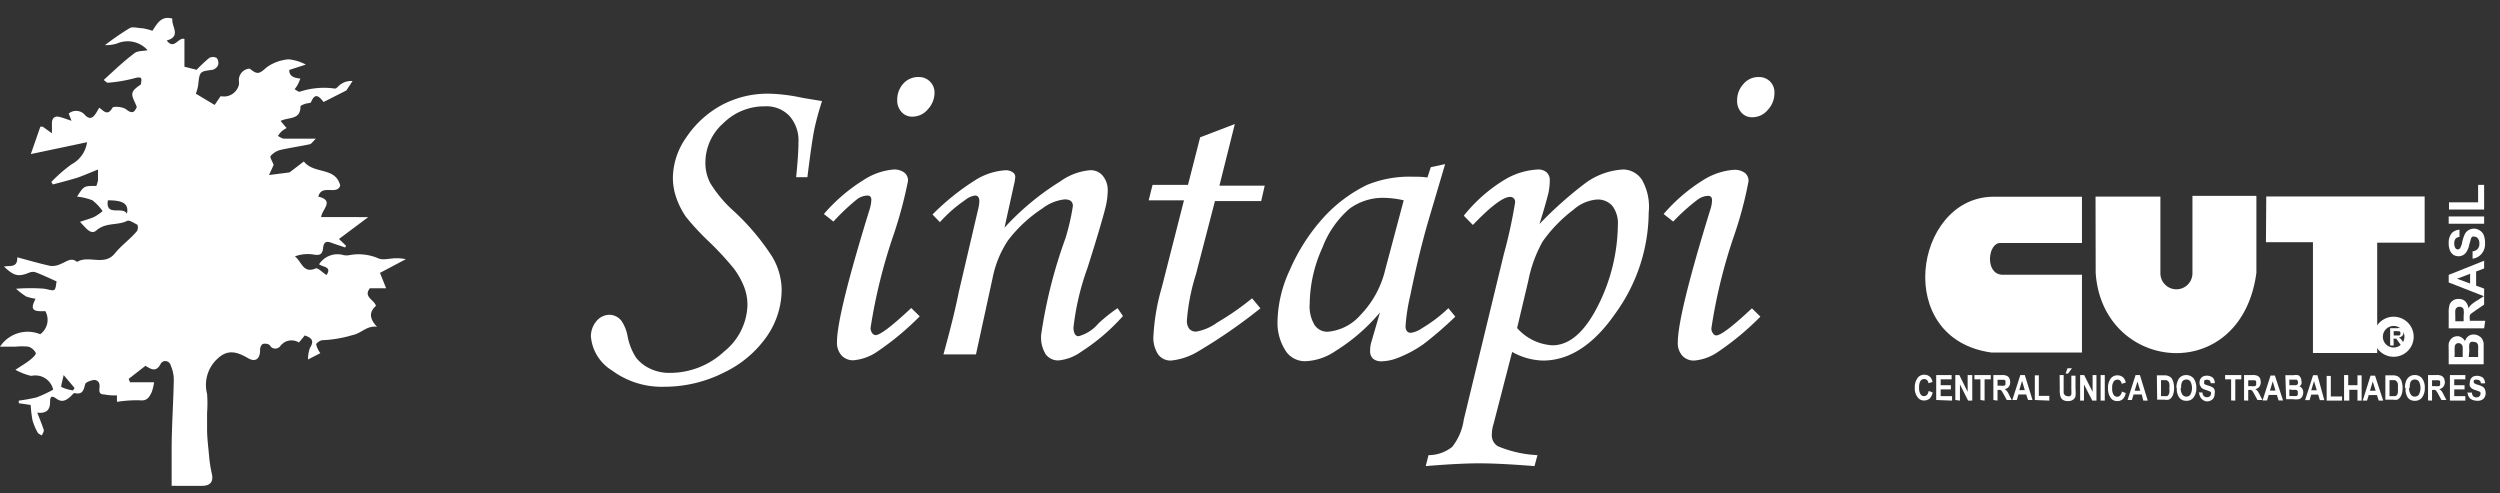 <svg id="Layer_1" data-name="Layer 1" xmlns="http://www.w3.org/2000/svg" viewBox="0 0 162.25 32"><rect x="0" y="0" width="162.25" height="32" fill="#333333" stroke="none"/><defs><style>.cls-1,.cls-2{fill:#fff;}.cls-2{fill-rule:evenodd;}.cls-3{fill:none;stroke:#fff;stroke-miterlimit:1.41;stroke-width:0.6px;}</style></defs><title>Artboard 1</title><path class="cls-1" d="M52.4,11.5h-.73q.15-1.48.15-2.25a2.4,2.4,0,0,0-.58-1.72,2.05,2.05,0,0,0-1.59-.63A3.78,3.78,0,0,0,46.94,8a3.41,3.41,0,0,0-1.16,2.53,2.81,2.81,0,0,0,.32,1.36,8.18,8.18,0,0,0,1.4,1.7,15.27,15.27,0,0,1,2.61,3.06,4.29,4.29,0,0,1,.62,2.15,5.35,5.35,0,0,1-.94,3A7.11,7.11,0,0,1,47,24.17a8.57,8.57,0,0,1-3.88.93,5.42,5.42,0,0,1-3.39-1.05,2.87,2.87,0,0,1-1.38-2.21,1.52,1.52,0,0,1,.36-1,1.11,1.11,0,0,1,.83-.41,1,1,0,0,1,.79.39,2.57,2.57,0,0,1,.4,1,3.89,3.89,0,0,0,.55,1.39,2.49,2.49,0,0,0,.9.71,2.87,2.87,0,0,0,1.26.28A5.16,5.16,0,0,0,47,22.81a4,4,0,0,0,1.51-3,3.3,3.3,0,0,0-.19-1.12,5.07,5.07,0,0,0-.7-1.27,19.39,19.39,0,0,0-1.57-1.7,16.75,16.75,0,0,1-1.52-1.63,5.21,5.21,0,0,1-.65-1.29,4,4,0,0,1-.21-1.28,4.64,4.64,0,0,1,.86-2.59,6.5,6.5,0,0,1,2.25-2.08,6.34,6.34,0,0,1,3.13-.77,11.3,11.3,0,0,1,2.17.27l1.27.21c-.2.62-.36,1.19-.48,1.74S52.6,9.89,52.4,11.5Z"/><path class="cls-1" d="M54.09,14.38l-.62-.49a11.15,11.15,0,0,1,2.58-2.21A4.22,4.22,0,0,1,58,11a1.12,1.12,0,0,1,.69.2.65.65,0,0,1,.24.54A27.85,27.85,0,0,1,58,15.22a35.08,35.08,0,0,0-1.5,6.06.56.56,0,0,0,.1.33.3.3,0,0,0,.22.14c.3,0,1.07-.59,2.32-1.76l.55.54a18.14,18.14,0,0,1-2.83,2.34,3.2,3.2,0,0,1-1.46.51,1,1,0,0,1-.79-.32,1.23,1.23,0,0,1-.29-.86q0-1.77,2.13-8.65a2.27,2.27,0,0,0,.1-.58c0-.19-.09-.28-.26-.28a1.23,1.23,0,0,0-.64.22A13.66,13.66,0,0,0,54.09,14.38ZM59.65,5a1,1,0,0,1,1,1,1.56,1.56,0,0,1-.43,1.09,1.29,1.29,0,0,1-1,.48.91.91,0,0,1-.71-.3,1.1,1.1,0,0,1-.28-.78,1.54,1.54,0,0,1,.41-1.08A1.29,1.29,0,0,1,59.65,5Z"/><path class="cls-1" d="M61,14.42l-.48-.5a15.63,15.63,0,0,1,2.89-2.3,4.17,4.17,0,0,1,1.85-.57.75.75,0,0,1,.46.13.34.34,0,0,1,.17.29,2.32,2.32,0,0,1-.07.46l-.63,2.85a17.05,17.05,0,0,1,3.61-3,3.9,3.9,0,0,1,1.91-.73,1,1,0,0,1,.86.36,1.45,1.45,0,0,1,.32,1,4.81,4.81,0,0,1-.13,1c-.15.61-.55,2-1.19,4a16.81,16.81,0,0,0-.9,3.83.85.85,0,0,0,.09.44.27.27,0,0,0,.24.14A2.53,2.53,0,0,0,71.28,21a10,10,0,0,1,1.25-1l.35.51a13,13,0,0,1-2.7,2.31,3,3,0,0,1-1.47.57,1,1,0,0,1-.84-.39,2.1,2.1,0,0,1-.3-1.27,31.48,31.48,0,0,1,1.58-6.27,14.73,14.73,0,0,0,.48-2.09c0-.29-.18-.43-.53-.43a2.86,2.86,0,0,0-1.45.59,9,9,0,0,0-2.23,2.07,6.78,6.78,0,0,0-1,2.44L63.34,23H61.23c.39-1.42.74-2.77,1-4.07l1.26-5.39a2.42,2.42,0,0,0,.07-.47c0-.25-.09-.38-.28-.38a1.3,1.3,0,0,0-.65.3A8.89,8.89,0,0,0,61,14.42Z"/><path class="cls-1" d="M77.89,8.91l2.25-.86-1,4h2.94l-.23,1h-3l-1.23,4.74a13.29,13.29,0,0,0-.59,3,.86.86,0,0,0,.16.56.58.58,0,0,0,.45.17A3.22,3.22,0,0,0,79,20.93a17.53,17.53,0,0,0,2.26-1.57l.54.65a34.73,34.73,0,0,1-4.15,2.86A4.21,4.21,0,0,1,76,23.4a1,1,0,0,1-.83-.39,1.94,1.94,0,0,1-.31-1.24,13.78,13.78,0,0,1,.54-3.12L76.84,13H74.55l.25-1h2.3Z"/><path class="cls-1" d="M92.86,10.85l.93-.2-1.06,3.58q-.63,2.14-1.2,4.93a12.41,12.41,0,0,0-.31,2c0,.29.12.44.35.44a1.7,1.7,0,0,0,.72-.3A9.41,9.41,0,0,0,94,20l.45.55a23.81,23.81,0,0,1-2.06,1.78,7.77,7.77,0,0,1-1.73.92,3.12,3.12,0,0,1-1,.2.84.84,0,0,1-.55-.17.65.65,0,0,1-.19-.49A2,2,0,0,1,89,22.2l.56-1.92a12.2,12.2,0,0,1-2.9,2.51,3.7,3.7,0,0,1-1.9.65,1.5,1.5,0,0,1-1.26-.58,3.33,3.33,0,0,1-.59-2,8.24,8.24,0,0,1,.8-3.34,12.41,12.41,0,0,1,2.14-3.35A9.38,9.38,0,0,1,88.72,12a7.25,7.25,0,0,1,3-.53,5.74,5.74,0,0,1,.92.05ZM91.1,13a6.14,6.14,0,0,0-1.28-.16,3.65,3.65,0,0,0-2.23.7,6.27,6.27,0,0,0-1.76,2.52A9,9,0,0,0,85,19.71a2.33,2.33,0,0,0,.32,1.39,1,1,0,0,0,.85.43,3.17,3.17,0,0,0,2.1-1.06,6.34,6.34,0,0,0,1.64-3Z"/><path class="cls-1" d="M95.59,14.6,95,14a10,10,0,0,1,2.56-2.28A4.64,4.64,0,0,1,99.81,11a.82.82,0,0,1,.56.18.66.66,0,0,1,.21.51,4,4,0,0,1-.09.85c-.07.28-.26,1-.58,2a25.33,25.33,0,0,1,3-2.67,4.57,4.57,0,0,1,2.44-.87,1.48,1.48,0,0,1,1.22.68A3.56,3.56,0,0,1,107,13.8a11.27,11.27,0,0,1-2.14,6.51c-1.42,2.06-3,3.09-4.72,3.09a4.27,4.27,0,0,1-2-.56l-1.21,4.68a2.31,2.31,0,0,0-.11.69.82.82,0,0,0,.39.75,7.62,7.62,0,0,0,2.57.58l-.19.71c-1.52-.12-2.71-.18-3.58-.18s-2.06.06-3.48.18l.18-.71A2.47,2.47,0,0,0,94.25,29,3.69,3.69,0,0,0,95,27.23l2.6-10.74a31.72,31.72,0,0,0,.73-3.35.32.32,0,0,0-.27-.36H98C97.56,12.78,96.76,13.38,95.59,14.6Zm2.87,6.69a3.31,3.31,0,0,0,2.29,1.12c1.13,0,2.13-.89,3-2.65A11.9,11.9,0,0,0,105,14.59a1.86,1.86,0,0,0-.36-1.23,1.25,1.25,0,0,0-1-.41,2.59,2.59,0,0,0-1.52.66,9.31,9.31,0,0,0-2,2.06,8.52,8.52,0,0,0-.93,2.54Z"/><path class="cls-1" d="M108.59,14.38l-.62-.49a11.15,11.15,0,0,1,2.58-2.21,4.32,4.32,0,0,1,2-.66,1.12,1.12,0,0,1,.69.2.65.65,0,0,1,.24.54,24.77,24.77,0,0,1-.92,3.48,34.16,34.16,0,0,0-1.49,6.06.5.5,0,0,0,.1.33.26.26,0,0,0,.21.14c.3,0,1.07-.59,2.32-1.76l.55.54a18.14,18.14,0,0,1-2.83,2.34,3.2,3.2,0,0,1-1.46.51,1,1,0,0,1-.78-.32,1.19,1.19,0,0,1-.29-.86c0-1.18.7-4.06,2.12-8.65a1.91,1.91,0,0,0,.1-.58c0-.19-.09-.28-.26-.28a1.23,1.23,0,0,0-.64.22A13.11,13.11,0,0,0,108.59,14.38ZM114.16,5a1,1,0,0,1,.72.29,1,1,0,0,1,.28.75,1.56,1.56,0,0,1-.43,1.09,1.29,1.29,0,0,1-1,.48.91.91,0,0,1-.71-.3,1.1,1.1,0,0,1-.28-.78,1.54,1.54,0,0,1,.41-1.08A1.26,1.26,0,0,1,114.16,5Z"/><path class="cls-1" d="M19.51,5.06c-.06.14-.11.29-.18.42a2.08,2.08,0,0,1-.21.31c.11.06.26.19.34.16a5,5,0,0,1,2.28-.2c.12,0,.26-.23.42-.31a1.14,1.14,0,0,1,.72-.18l-.4.61L21,6.62c-.27-.34-.54-.65-.81,0,0,.08-.26.07-.39.12s-.3.11-.3.17c0,.9-.77.67-1.29.94l.39.46a2.2,2.2,0,0,0-.32.21,1.76,1.76,0,0,0-.24.3A1.22,1.22,0,0,0,18.4,9h2.1c-.2.19-.28.33-.39.36-.65.14-1.31.23-1.95.38a1.26,1.26,0,0,0-.6.39c-.06.07.11.33.2.57l-.3.66,1.33-.17.93-.71c.67.85,2.05.33,2.36,1.56-.2.66-1.21-.12-1.42.72,1.06.26.25.81.18,1.33H23.9L22,15.51l.46.44-.06.11-.8-.27c-.32-.13-.58-.19-.63.3s-.28.49-.68.42a2.37,2.37,0,0,0-1.15.13c.44.33.53,1.14,1.35.78.14-.06.44.27.7.43.38-.56-.26-.51-.48-.7a1.42,1.42,0,0,1,1.6-.59,1.09,1.09,0,0,0,.36,0,3.24,3.24,0,0,1,1.87.2c.31.15.77,0,1.17,0a3,3,0,0,1,.63.06l-1.68.89.4,1H24c-.43.57.28.73.4,1.14-.48.42-.4.87.07,1.36-.66-.1-1,.42-1.6.54a8,8,0,0,1-1.95.33c-.13,0-.4.19-.4.27a1.5,1.5,0,0,0,.27.57l-.8.41a2.17,2.17,0,0,1,.13-.76c.3-.47.09-.65-.34-.8l-.38.46a.9.9,0,0,0-1.2.22.41.41,0,0,1-.57.1h0a.44.44,0,0,1-.12-.15.53.53,0,0,0-.47-.07.48.48,0,0,0-.16.39c0,.57-.3.81-.79.52-.66-.38-1.27-.6-1.93,0a2.3,2.3,0,0,0-.72,2.32,8.42,8.42,0,0,1,0,1.23v1.07c0,.58.08,1.16.13,1.74a8.51,8.51,0,0,0,.17,1.11c.13.52-.06.81-.6.82s-1.24,0-2,0V29.2c0-1.52.11-3,.14-4.55a2.29,2.29,0,0,0-.2-.93.37.37,0,0,0-.43-.28h0a.36.36,0,0,0-.21.15c-.3.6-.64.37-1,.15l-1.09.85.09.22H10a3.4,3.4,0,0,1-.15.63c-.15.32-.3.6-.78.54a8.12,8.12,0,0,0-1.48.1v-.42a3.6,3.6,0,0,1-.82-.06c-.46,0-.28-.36-.31-.62a.34.34,0,0,0-.35-.32c-.11,0-.55.13-.58.27-.1.4-.18.7-.69.58-.07,0-.18.15-.27.23-.27.24-.54.4-.9.14s-.42-.1-.42.22c0,.52-.26.75-.83.68.16.42.31.78.43,1.15a1.12,1.12,0,0,1-.14.33c-.09-.06-.21-.1-.26-.18a3.77,3.77,0,0,1-.34-.8,8.27,8.27,0,0,1-.12-1l-.77-.11V26a11.27,11.27,0,0,0,1.16-.21,8.66,8.66,0,0,0,1.07-.5,1.18,1.18,0,0,0-1.39-.9H2A4,4,0,0,1,1,24c.45-.3.75-.47,1-.68s.35-.35.32-.42a.84.84,0,0,0-.47-.4,4.12,4.12,0,0,0-.86,0H0a2.15,2.15,0,0,1,2.61-.81,1.15,1.15,0,0,0,.33-1.5c-.82.05-1-.1-.63-.8a3.3,3.3,0,0,1-.62-.15,5.34,5.34,0,0,1-.65-.5,11.55,11.55,0,0,1,1.86,0c.69.15.68.22.77-.48-.44-.19-.87-.4-1.31-.57a.58.58,0,0,0-.45,0c-.72.29-1,.23-1.65-.39.38-.08.89.1.86-.6.76.2,1.46.41,2.17.56a1.23,1.23,0,0,0,.65-.13C4.3,17,4.62,16.67,5,17c.75-.47,1.77.3,2.46-.56.42-.52,1-.93,1.41-1.42.09-.1.12-.41,0-.46s-.48-.3-.61-.23c-.62.32-1.37.08-2,.62-.38.34-.71-.2-1.07-.55.36-.13.66-.2.94-.33a3.34,3.34,0,0,0,.53-.37A3.32,3.32,0,0,0,6,13a3.84,3.84,0,0,0-1-.24c.45-.7.45-.7,1.25-.69a1.66,1.66,0,0,0,.11-.38V11l-.61.25c-.28.11-.55.23-.82.31-.5.15-1,.28-1.5.41l-.1-.16a9.63,9.63,0,0,1,1.32-1.15,1.92,1.92,0,0,0,1-1.43L2,10l.62-1.78h.15l.6.43,0-.65c0-.31.16-.5.5-.41s.46.15.77.25l-.18-.47a.75.75,0,0,1,1.06.1h0c.46.48.69-.1.92-.48.29.2.54.57.86,0,.07-.11.68-.06.89.11.51.41.59,0,.69-.15-.14-.38-.33-.65-.29-.89s.32-.41.56-.59c0-.27.2-.58-.47-.38A9.88,9.88,0,0,1,7,5.37c-.07,0-.16-.1-.27-.18.66-.6,1.28-1.2,2-1.74.2-.16.55-.13.85-.19a1.73,1.73,0,0,0-2-.43,2.51,2.51,0,0,1-.77.1,17.44,17.44,0,0,1,1.6-1.1c.19-.12.54,0,.81,0A3.55,3.55,0,0,1,9.89,2c.32-.48.58-1,1.3-.79-.09.49.61,1.14-.37,1.42.49.64.75-.24,1.15-.1v1.8l.79.2a10,10,0,0,1,.82-.77.51.51,0,0,1,.48,0,.52.52,0,0,1,.09.48.56.56,0,0,1-.35.29c-.85.11-.84.1-.94,1a2.64,2.64,0,0,1-.15.55l1.22.73.39-.57a1,1,0,0,0,1.19-.76.19.19,0,0,0,0-.08V5.31a.75.75,0,0,1,.62-.85h.09c.5.42.62.32,1.1-.1a2.81,2.81,0,0,1,1.42-.51,3.11,3.11,0,0,1,1.11.34l-1.08.35c0,.44.36.52.73.56ZM8.24,13.87C8.37,13.23,8,13,7,13,6.84,14.1,7.94,13.35,8.24,13.87ZM4.74,25.34l.1-.16-.71-.84c-.08.41-.2.75-.14.78A2.81,2.81,0,0,0,4.74,25.34Z"/><path class="cls-2" d="M155.35,22.42h-.23V21.3h.48a.84.84,0,0,1,.26,0,.33.33,0,0,1,.13.11.35.35,0,0,1,0,.18.28.28,0,0,1-.08.2.36.36,0,0,1-.22.11l.12.09s.08.1.13.18l.14.22h-.27l-.17-.24-.12-.17-.07,0-.11,0h0Zm.17-.93h-.17v.28h.37a.13.13,0,0,0,.06-.05.19.19,0,0,0,0-.08.12.12,0,0,0,0-.09.14.14,0,0,0-.08-.05Z"/><path class="cls-2" d="M129.25,12.77h5.87v3h-5.31c-.8,0-1,2,.12,2.06h5.19v5.05h-5.87C122.84,22,124.23,12.93,129.25,12.77Z"/><path class="cls-2" d="M136,12.76h4.21v5a1,1,0,0,0,2.08-.05v-5h4.15v5c-1,7.39-10,6.48-10.43,0Z"/><path class="cls-2" d="M147.08,12.75h10.28v3h-3.08v7.16h-4.17V15.72h-3.05Z"/><path class="cls-2" d="M158.92,23.64v-.92a3.81,3.81,0,0,1,0-.41.64.64,0,0,1,.1-.24.55.55,0,0,1,.19-.18.6.6,0,0,1,.27-.07.48.48,0,0,1,.29.09.66.66,0,0,1,.21.23.64.64,0,0,1,.21-.32.55.55,0,0,1,.34-.11.67.67,0,0,1,.31.07.68.68,0,0,1,.24.2.87.87,0,0,1,.11.31c0,.08,0,.27,0,.56v.79Zm.38-.47h.53v-.64a.31.31,0,0,0-.09-.19.25.25,0,0,0-.18-.07.24.24,0,0,0-.17.06.3.3,0,0,0-.08.18,3.16,3.16,0,0,0,0,.39Zm.92,0h.61v-.43a2.29,2.29,0,0,0,0-.32.28.28,0,0,0-.09-.17.32.32,0,0,0-.2-.06.29.29,0,0,0-.17,0,.26.26,0,0,0-.11.14,1.86,1.86,0,0,0,0,.42Zm1-1.86h-2.3v-1a1.73,1.73,0,0,1,.06-.54.58.58,0,0,1,.22-.27.65.65,0,0,1,.36-.1.61.61,0,0,1,.43.15.76.76,0,0,1,.21.46,1,1,0,0,1,.2-.25,2.16,2.16,0,0,1,.37-.26l.45-.29v.56l-.5.34-.34.24a.24.24,0,0,0-.09.14.67.67,0,0,0,0,.23v.1h1Zm-1.33-.46v-.34a1.63,1.63,0,0,0,0-.42.21.21,0,0,0-.09-.13.35.35,0,0,0-.18-.05.26.26,0,0,0-.27.24,2.3,2.3,0,0,0,0,.34v.36Zm1.33-3.93v.5l-.52.2v.92l.52.19v.5l-2.3-.9v-.49Zm-.91.85-.85.32.85.31Zm.16-1,0-.46a.46.46,0,0,0,.44-.5.49.49,0,0,0-.1-.34.28.28,0,0,0-.22-.11.24.24,0,0,0-.14,0,.38.38,0,0,0-.1.17c0,.05-.05.17-.1.37a1.21,1.21,0,0,1-.23.52.59.59,0,0,1-.46.21.63.63,0,0,1-.33-.09.66.66,0,0,1-.23-.29,1.26,1.26,0,0,1-.08-.46,1,1,0,0,1,.19-.65.72.72,0,0,1,.51-.23l0,.47a.38.38,0,0,0-.26.12.51.51,0,0,0-.08.3.53.53,0,0,0,.09.32.18.18,0,0,0,.28,0,1.16,1.16,0,0,0,.15-.43,2.57,2.57,0,0,1,.17-.5.62.62,0,0,1,.23-.25.7.7,0,0,1,.37-.1.63.63,0,0,1,.37.12.62.62,0,0,1,.26.31,1.41,1.41,0,0,1,.08.5,1,1,0,0,1-.2.67A.92.92,0,0,1,160.47,16.79Zm.75-2.25h-2.3v-.47h2.3Zm0-.92h-2.28v-.47h1.89V12h.39Z"/><path class="cls-2" d="M125.17,25.37l.26.1a.79.79,0,0,1-.2.4.53.53,0,0,1-.35.12.48.48,0,0,1-.42-.2.92.92,0,0,1-.19-.62,1,1,0,0,1,.19-.65.51.51,0,0,1,.43-.2.52.52,0,0,1,.38.15.64.64,0,0,1,.15.32l-.26.08a.41.41,0,0,0-.1-.21.28.28,0,0,0-.18-.06.29.29,0,0,0-.24.12.79.79,0,0,0-.09.43.76.76,0,0,0,.09.43.27.27,0,0,0,.23.13.29.29,0,0,0,.19-.08A.52.52,0,0,0,125.17,25.37Zm.49.59V24.34h1v.28h-.71V25h.66v.27h-.66v.44h.74V26Zm1.24,0V24.34h.26l.54,1.09V24.34H128V26h-.27l-.53-1.05V26Zm1.63,0V24.62h-.39v-.28h1.06v.28h-.4V26Zm.84,0V24.34h.56a.73.73,0,0,1,.31.05.33.33,0,0,1,.16.15.53.53,0,0,1,.06.26.47.47,0,0,1-.09.3.4.4,0,0,1-.26.15l.14.13a1.44,1.44,0,0,1,.15.27l.16.31h-.32l-.19-.35-.14-.24a.21.21,0,0,0-.08-.06.28.28,0,0,0-.14,0h-.05V26Zm.27-.93h.2a.92.92,0,0,0,.23,0,.16.16,0,0,0,.08-.06.25.25,0,0,0,0-.13.28.28,0,0,0,0-.13.16.16,0,0,0-.08-.06h-.43Zm2.27.93h-.29l-.12-.36H131l-.11.36h-.29l.52-1.62h.29Zm-.5-.64-.18-.6-.18.6Zm.65.64v-1.6h.26v1.33H133V26Zm1.61-1.62h.26v.88c0,.14,0,.23,0,.27a.26.26,0,0,0,.26.22.25.25,0,0,0,.16,0,.44.44,0,0,0,.08-.11,1.91,1.91,0,0,0,0-.32v-.9h.27v.85a2.51,2.51,0,0,1,0,.48.36.36,0,0,1-.16.23.51.51,0,0,1-.32.09.58.58,0,0,1-.32-.07.39.39,0,0,1-.17-.21,1.48,1.48,0,0,1-.05-.5Zm.39-.1.12-.34h.29l-.25.34ZM135,26V24.34h.26l.55,1.09V24.34h.25V26h-.27l-.54-1.05V26Zm1.33,0V24.34h.27V26Zm1.38-.59.25.1a.72.72,0,0,1-.2.4.51.51,0,0,1-.35.12.5.5,0,0,1-.42-.2,1,1,0,0,1-.18-.62,1,1,0,0,1,.18-.65.53.53,0,0,1,.44-.2.54.54,0,0,1,.38.15.64.64,0,0,1,.15.32l-.26.08a.41.41,0,0,0-.1-.21.28.28,0,0,0-.18-.06.29.29,0,0,0-.24.12.7.7,0,0,0-.1.43.76.76,0,0,0,.09.43.28.28,0,0,0,.24.13.25.25,0,0,0,.18-.08A.53.53,0,0,0,137.72,25.37Zm1.68.59h-.29L139,25.6h-.53l-.11.36h-.28l.52-1.62h.28Zm-.49-.64-.18-.6-.18.6Zm1.08-1h.49a.63.63,0,0,1,.28.05.51.51,0,0,1,.18.13.89.89,0,0,1,.12.26,1.47,1.47,0,0,1,0,.76.67.67,0,0,1-.12.24.49.49,0,0,1-.18.14.68.68,0,0,1-.26,0H140Zm.27.28v1.07h.2l.19,0a.18.18,0,0,0,.09-.08.26.26,0,0,0,.06-.15,1.09,1.09,0,0,0,0-.28,1.12,1.12,0,0,0,0-.29.39.39,0,0,0-.07-.16.35.35,0,0,0-.13-.08h-.34Zm1,.54a1.06,1.06,0,0,1,.09-.47.58.58,0,0,1,.22-.28.64.64,0,0,1,.8.12,1,1,0,0,1,.18.62.94.94,0,0,1-.19.64.53.53,0,0,1-.45.2.54.54,0,0,1-.46-.2A.93.93,0,0,1,141.28,25.16Zm.28,0a.69.69,0,0,0,.1.42.31.31,0,0,0,.27.14.3.3,0,0,0,.26-.14.93.93,0,0,0,0-.84.3.3,0,0,0-.26-.13.32.32,0,0,0-.27.13A.69.69,0,0,0,141.56,25.15Zm1.15.29.26,0c0,.2.13.31.29.31a.24.24,0,0,0,.19-.07.18.18,0,0,0,.07-.15.16.16,0,0,0,0-.1.17.17,0,0,0-.08-.06l-.24-.09a.84.84,0,0,1-.25-.11.4.4,0,0,1-.12-.16.36.36,0,0,1-.05-.21.48.48,0,0,1,.06-.24.44.44,0,0,1,.17-.16.64.64,0,0,1,.62.07.5.5,0,0,1,.14.37h-.27a.25.25,0,0,0-.07-.18.34.34,0,0,0-.34,0,.13.13,0,0,0,0,.11.13.13,0,0,0,0,.12.84.84,0,0,0,.24.1,1.31,1.31,0,0,1,.3.12.37.37,0,0,1,.13.17.58.58,0,0,1,0,.25.49.49,0,0,1-.13.35.55.55,0,0,1-.41.14C142.93,26,142.75,25.81,142.71,25.44Zm2.12.52V24.62h-.39v-.28h1.05v.28h-.39V26Zm.84,0V24.34h.56a.73.73,0,0,1,.31.05.38.38,0,0,1,.16.15.67.67,0,0,1,.05.26.47.47,0,0,1-.09.3.38.38,0,0,1-.26.15,1,1,0,0,1,.15.13,2.42,2.42,0,0,1,.15.27l.16.31h-.32l-.19-.35c-.07-.13-.12-.21-.14-.24l-.08-.06a.28.28,0,0,0-.14,0h-.05V26Zm.27-.93h.19a1,1,0,0,0,.24,0,.16.16,0,0,0,.08-.06.25.25,0,0,0,0-.13.28.28,0,0,0,0-.13.15.15,0,0,0-.09-.06h-.42Zm2.26.93h-.29l-.11-.36h-.53l-.11.36h-.29l.52-1.62h.28Zm-.49-.64-.18-.6-.18.6Zm.64-1h.53a1.05,1.05,0,0,1,.31,0,.42.42,0,0,1,.2.37.36.36,0,0,1,0,.21.3.3,0,0,1-.13.14.34.34,0,0,1,.18.15.39.39,0,0,1,.07.25.55.55,0,0,1-.08.29.34.34,0,0,1-.21.15,1.49,1.49,0,0,1-.37,0h-.45Zm.26.27V25H149a.17.17,0,0,0,.11-.06.25.25,0,0,0,0-.24.13.13,0,0,0-.07-.06h-.42Zm0,.65v.43h.25a.78.78,0,0,0,.21,0,.16.16,0,0,0,.08-.06.28.28,0,0,0,0-.13.25.25,0,0,0,0-.13.13.13,0,0,0-.09-.07.62.62,0,0,0-.23,0Zm2.27.7h-.29l-.11-.36H150l-.11.36h-.29l.52-1.62h.28Zm-.49-.64-.18-.6-.18.6ZM151,26v-1.6h.27v1.33H152V26Zm1.13,0V24.34h.27V25H153v-.64h.27V26H153v-.7h-.53V26Zm2.54,0h-.29l-.12-.36h-.53l-.11.36h-.28l.51-1.62h.29Zm-.49-.64-.19-.6-.18.6Zm.63-1h.49a.67.67,0,0,1,.28.05.41.41,0,0,1,.17.13.71.71,0,0,1,.13.26,1.47,1.47,0,0,1,0,.76.89.89,0,0,1-.12.24.49.49,0,0,1-.18.14.7.7,0,0,1-.27,0h-.5Zm.27.28v1.07h.2l.19,0a.23.23,0,0,0,.09-.08.26.26,0,0,0,.06-.15,1.09,1.09,0,0,0,0-.28,1.12,1.12,0,0,0,0-.29.3.3,0,0,0-.08-.16.25.25,0,0,0-.12-.08h-.34Zm1,.54a1.24,1.24,0,0,1,.08-.47.66.66,0,0,1,.23-.28.58.58,0,0,1,.33-.09.59.59,0,0,1,.47.21,1,1,0,0,1,.18.62,1,1,0,0,1-.19.64.55.55,0,0,1-.46.2.53.53,0,0,1-.45-.2A.93.93,0,0,1,156.13,25.16Zm.27,0a.68.68,0,0,0,.11.42.3.3,0,0,0,.26.14.31.31,0,0,0,.27-.14.93.93,0,0,0,0-.84.32.32,0,0,0-.27-.13.3.3,0,0,0-.26.13A.68.68,0,0,0,156.4,25.15Zm1.23.81V24.34h.56a.73.73,0,0,1,.31.05.38.38,0,0,1,.16.15.66.66,0,0,1,.06.26.47.47,0,0,1-.1.3.38.38,0,0,1-.26.15,1,1,0,0,1,.15.13,2.42,2.42,0,0,1,.15.27l.16.31h-.32l-.19-.35a1.29,1.29,0,0,0-.15-.24.19.19,0,0,0-.07-.06.28.28,0,0,0-.14,0h-.06V26Zm.26-.93h.2a1,1,0,0,0,.24,0,.16.16,0,0,0,.08-.06.25.25,0,0,0,0-.13.28.28,0,0,0,0-.13.15.15,0,0,0-.09-.06h-.43ZM159,26V24.34h1v.28h-.72V25h.67v.27h-.67v.44H160V26Zm1.17-.52.26,0c0,.2.13.31.29.31a.25.25,0,0,0,.19-.07.18.18,0,0,0,.07-.15.17.17,0,0,0,0-.1.14.14,0,0,0-.07-.06l-.24-.09a.74.74,0,0,1-.25-.11.42.42,0,0,1-.13-.16.46.46,0,0,1,0-.21.48.48,0,0,1,.06-.24.41.41,0,0,1,.16-.16.66.66,0,0,1,.63.07.54.54,0,0,1,.14.37h-.27a.25.25,0,0,0-.08-.18.23.23,0,0,0-.16-.05.29.29,0,0,0-.17,0,.14.14,0,0,0-.06.11.17.17,0,0,0,.05.12,1,1,0,0,0,.25.1,1.2,1.2,0,0,1,.29.12.39.39,0,0,1,.14.17.58.58,0,0,1,.05.25.54.54,0,0,1-.13.35.55.55,0,0,1-.41.14C160.36,26,160.17,25.81,160.14,25.44Z"/><path class="cls-3" d="M155.61,22.82a1,1,0,1,1,0-1.93,1,1,0,0,1,0,1.93Z"/></svg>
